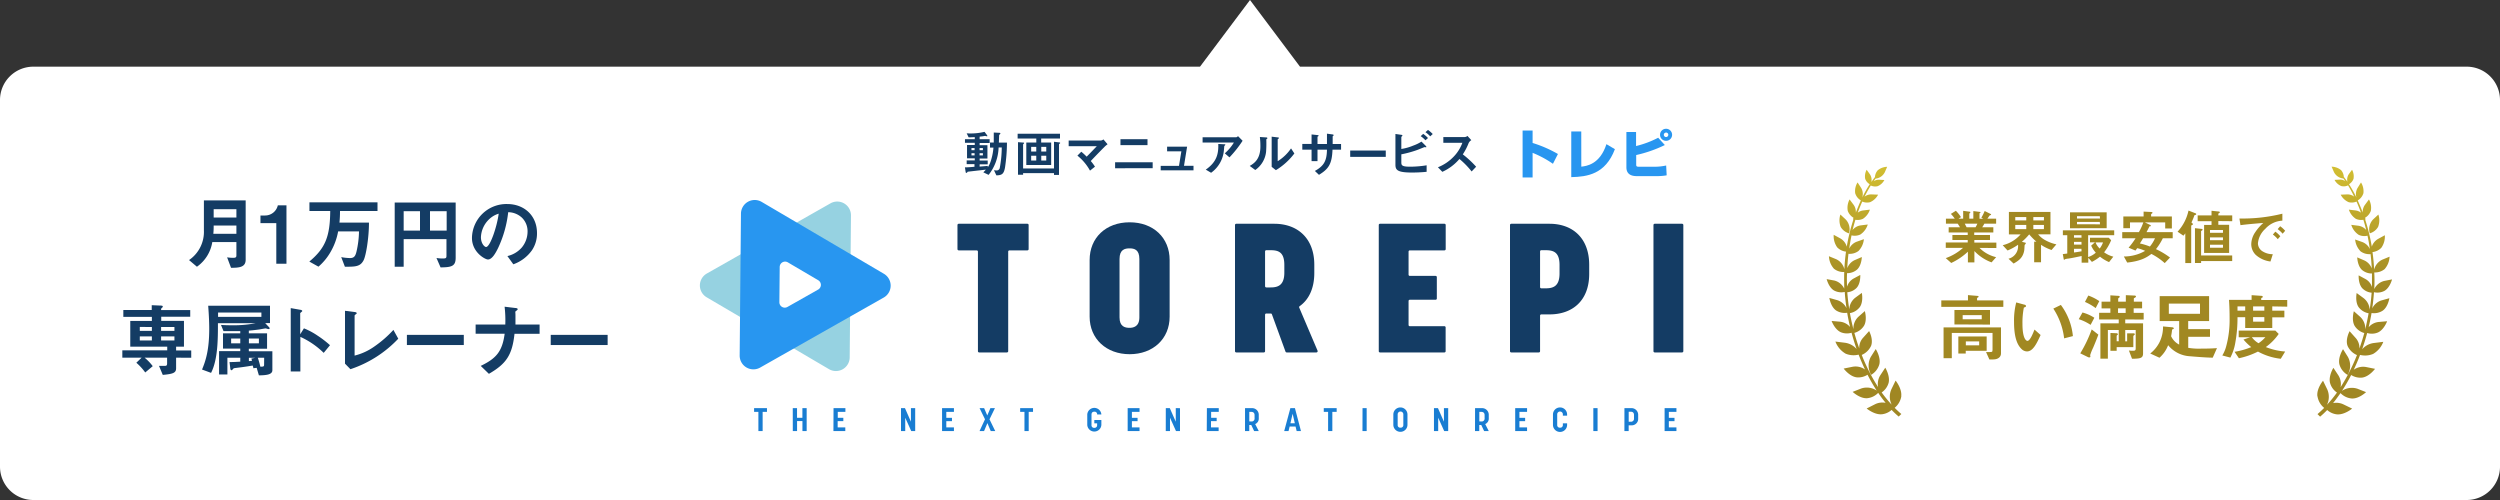 <svg xmlns="http://www.w3.org/2000/svg" xmlns:xlink="http://www.w3.org/1999/xlink" viewBox="0 0 750 150"><rect x="0" y="0" width="750" height="150" fill="#333333" stroke="none"/><defs><style>.cls-1{isolation:isolate;}.cls-2{fill:#fff;}.cls-3{fill:#143c64;}.cls-4{fill:#197dd2;}.cls-5{fill:#a18822;}.cls-6{fill:url(#名称未設定グラデーション_68);}.cls-7{fill:url(#名称未設定グラデーション_68-2);}.cls-10,.cls-8{fill:#2896f0;}.cls-9{fill:#96d2e1;}.cls-10,.cls-9{mix-blend-mode:multiply;}</style><linearGradient id="名称未設定グラデーション_68" x1="559.2" y1="125" x2="559.2" y2="50" gradientUnits="userSpaceOnUse"><stop offset="0.5" stop-color="#a08723"/><stop offset="1" stop-color="#d2be32"/></linearGradient><linearGradient id="名称未設定グラデーション_68-2" x1="-655.51" y1="125" x2="-655.51" y2="50" gradientTransform="matrix(-1, 0, 0, 1, 50.91, 0)" xlink:href="#名称未設定グラデーション_68"/></defs><g class="cls-1"><g id="レイヤー_2" data-name="レイヤー 2"><g id="文字"><path class="cls-2" d="M10,150H740a10,10,0,0,0,10-10V30a10,10,0,0,0-10-10H390L375,0,360,20H10A10,10,0,0,0,0,30V140A10,10,0,0,0,10,150Z"/><path class="cls-3" d="M69.31,80.34,68.13,77.2a10.67,10.67,0,0,0,1.9.14c.7,0,.89-.19.89-.72v-4H63.69a11.2,11.2,0,0,1-4.61,7.4l-2.37-2a10.24,10.24,0,0,0,4.46-8.91v-9H73.7V77.92C73.7,80.18,71.76,80.34,69.31,80.34Zm1.61-12.69H64.1a23.64,23.64,0,0,1-.1,2.49h6.92Zm0-4.9H64.1v2.5h6.82Z"/><path class="cls-3" d="M82.89,79.12V66.93H78.14V64.65h1.39a3.92,3.92,0,0,0,3.82-3.05h2.59V79.12Z"/><path class="cls-3" d="M102,63.3a34.46,34.46,0,0,1-.16,3.48h8.85c0,4.56-.88,9.8-1.58,11.24-1,2-2.5,2-5.64,2l-1.1-2.88a16,16,0,0,0,2.59.28c1.2,0,1.65-.48,2-2a28.62,28.62,0,0,0,.74-6h-6.26a19.05,19.05,0,0,1-2.26,6.15A16.91,16.91,0,0,1,95.54,80L92.8,78.47c4.78-4,6.2-7.44,6.27-15.17H92.83V60.69h20.42V63.3Z"/><path class="cls-3" d="M132.17,80.22l-1.23-2.83a9.41,9.41,0,0,0,2,.15c.79,0,1-.1,1-.8v-5H121.1v8.29h-2.69V60.76H136.7V77.3C136.7,79.79,135.62,80.2,132.17,80.22ZM126,63.35H121.1v5.83H126Zm8,0h-5v5.83h5Z"/><path class="cls-3" d="M159.6,75.06A11.6,11.6,0,0,1,154,79.29l-1.78-2.47a8.14,8.14,0,0,0,4.32-2.57,7.54,7.54,0,0,0,1.73-4.78,5.67,5.67,0,0,0-1.73-4.2,6.13,6.13,0,0,0-4.08-1.61,33.91,33.91,0,0,1-3,10.68c-.72,1.49-1.82,3.51-3.07,3.51-.86,0-4.8-2.16-4.8-6.46a10.35,10.35,0,0,1,10.59-10.18c5,0,8.92,3.39,8.92,8.74A9,9,0,0,1,159.6,75.06Zm-12.91-9.24a7.86,7.86,0,0,0-2.41,5.33c0,1.95,1.11,2.95,1.54,2.95,1.25,0,3.31-6.26,3.79-10A7.08,7.08,0,0,0,146.69,65.82Z"/><path class="cls-3" d="M52.83,107.3v3.17c0,1.42-.93,1.71-4,2l-1.13-2.71h1.8c.46,0,.63-.17.63-.75V107.3H43.38a14.5,14.5,0,0,1,2.44,2.55l-2.25,1.89a17.06,17.06,0,0,0-2.67-2.92l1.59-1.52H36.7v-2.2H50.17V104H39.08V96.29h6.48V95.06H37V93h8.52V91.56l2.14.09c1.17,0,1.17.17,1.17.29a.52.52,0,0,1-.24.41c-.26.22-.26.26-.26.67h8.74v2H48.37v1.23h6.82V104H52.83v1.13h4.54v2.2Zm-7.27-9.21H41.94v1.17h3.62Zm0,2.83H41.94v1.22h3.62Zm6.77-2.83h-4v1.17h4Zm0,2.83h-4v1.22h4Z"/><path class="cls-3" d="M77.67,112.61,77,110.35l-1,.12c0-.29-.12-.55-.19-.81-.84.14-2.18.38-5,.72-.63.07-.7.09-.87.28-.36.41-.38.41-.48.41-.28,0-.36-.36-.38-.6l-.22-1.85c.51,0,1.42,0,3.22-.12v-1.17H68.22v5h-2.5v-7h6.36v-.75H66.9V100h5.18v-.65c-.65,0-1.3,0-2.3,0s-2,0-2.72,0l-.76-1.87c1.29.07,1.92.1,3.21.1a34.53,34.53,0,0,0,7.25-.63H65.38c0,4.64,0,10.9-2.06,14.91l-2.71-1c1.1-2.6,2.16-5.91,2.16-12.2,0-2.61-.19-5.35-.31-6.93H81v5.2H79.55l1.12,1.18a.62.62,0,0,1,.22.41c0,.09-.07.21-.29.21s-.79-.21-.93-.21-1.54.26-1.83.31c-.74.1-1.75.24-3.19.36V100h5.47v4.63H74.65v.75h7.06v5.69C81.71,112.44,79.74,112.58,77.67,112.61Zm.75-18.84h-13v1.29h13Zm-6.34,7.8H69.34V103h2.74Zm5.59,0h-3V103h3Zm-3,5.76v1l.93-.09a2.48,2.48,0,0,0-.21-.65l1.15-.24Zm4.58,0H77.34A24.08,24.08,0,0,1,78.1,110c.85,0,1.13,0,1.13-.58Z"/><path class="cls-3" d="M97.11,105.86a24.43,24.43,0,0,0-7-4.8v10.37H87.22v-19l2.88.51c.08,0,.58.09.58.38,0,.14-.62.53-.62.65v6.31l1.12-1.78a21.32,21.32,0,0,1,4.09,2.19A29.91,29.91,0,0,1,99,103.56Z"/><path class="cls-3" d="M105.13,110.76l-1.63-1.66V93.24l2.85.36c.17,0,.65.09.65.33s0,.15-.24.34-.38.31-.38.41v12a17.49,17.49,0,0,0,5.9-2.71,33.43,33.43,0,0,0,5.74-5l1.46,2.64A34.81,34.81,0,0,1,105.13,110.76Z"/><path class="cls-3" d="M122.07,103.51v-3.05h17.07v3.05Z"/><path class="cls-3" d="M154.35,100.15c-.69,6.39-2.49,9-7.68,12l-2.45-2.38c4.59-2.21,6.46-4.25,7.18-9.65h-8.71V97.37h8.9a35.86,35.86,0,0,0-.21-5.36l3.21.39c.34,0,.72.12.72.36s-.57.55-.67.69,0,.2,0,1.18c0,.05,0,1.49,0,2.74h7.24v2.78Z"/><path class="cls-3" d="M165.22,103.51v-3.05h17.07v3.05Z"/><path class="cls-3" d="M301.49,50.33c-.36,1.88-.93,2.25-2.58,2.28l-.72-1.56a3.87,3.87,0,0,0,.7.08.94.94,0,0,0,1.05-.8,35.42,35.42,0,0,0,.59-6.09h-.95a13.84,13.84,0,0,1-3,8.22L295,51.7a10,10,0,0,0,.76-.81l-5.08.58c-.33.05-.38,0-.47.17s-.16.22-.3.22-.19-.07-.22-.28l-.21-1.37c.93,0,2.34-.13,2.86-.18v-.79H290V48.11h2.43V47.5h-2.32v-4h2.32v-.65h-2.94V41.75h2.94v-.61c-.31,0-.81.06-1.84.06L290,40a17.86,17.86,0,0,0,5.36-.45l.75,1a.54.54,0,0,1,.1.22c0,.06,0,.12-.18.12s-.4-.12-.49-.12-.54.09-.65.11-.66.07-1,.12v.76h3v1.14h-3v.65h2.34v4h-2.34v.61h2.42v1.13h-2.42v.69l2.45-.21v.43a8,8,0,0,0,1-2.23,16.82,16.82,0,0,0,.69-3.68H297V42.76h1.13c0-1.64,0-1.65,0-3l1.62.08c.12,0,.36,0,.36.21a.23.23,0,0,1-.09.18c-.24.22-.27.24-.28.4s-.06,1.8-.08,2.15h2.43A50.77,50.77,0,0,1,301.49,50.33Zm-9.11-5.91h-.94v.63h.94Zm0,1.53h-.94v.66h.94Zm2.49-1.53h-1v.63h1Zm0,1.53h-1v.66h1Z"/><path class="cls-3" d="M312.35,41.57v1.2h3v6.74h-7.46V42.77h3v-1.2h-5.6V40.13H318v1.44Zm5.59,1.49c-.16.1-.24.15-.24.27v9.15h-1.5v-.54h-9.27v.49H305.4V42.65l1.52.12c.19,0,.3,0,.3.17a.21.21,0,0,1-.08.15c-.15.13-.21.18-.21.33v7.11h9.27v-8l1.55.19c.24,0,.3.09.3.2A.21.21,0,0,1,317.94,43.06Zm-7.06,1h-1.53v1.41h1.53Zm0,2.67h-1.53v1.44h1.53Zm3-2.67h-1.5v1.41h1.5Zm0,2.67h-1.5v1.44h1.5Z"/><path class="cls-3" d="M331.59,43.82c-.37.36-2.5,2.51-4.36,4.49A13.49,13.49,0,0,1,328.49,50L327,51.19a15,15,0,0,0-3.78-4.5l1.17-1.17A18.49,18.49,0,0,1,326,47c1.17-1.17,2-2.06,3.05-3.15h-8.45v-1.7h9.72a1.54,1.54,0,0,0,.71-.33l1.24,1.46C332,43.49,331.76,43.67,331.59,43.82Z"/><path class="cls-3" d="M334.53,50.47V48.68H345.8v1.79Zm1.61-6.93V41.75h8.11v1.79Z"/><path class="cls-3" d="M348.21,51.1V49.76h5.49l.71-4.36h-4.28V44h6l-.93,5.74h2.85V51.1Z"/><path class="cls-3" d="M368.84,47.21,367.44,46a14,14,0,0,0,2.73-3.24h-9.39V41.17h10.1c.19,0,.43-.23.52-.33l1.38,1.39A34.7,34.7,0,0,1,368.84,47.21Zm-1.32-3.66c0,.05-.21.2-.23.26s-.09,1.08-.12,1.27a9.24,9.24,0,0,1-3.84,6.75l-1.6-.94c3.16-2.19,3.87-4.58,3.75-7.7l1.75.09c.32,0,.36,0,.36.14S367.56,43.49,367.52,43.55Z"/><path class="cls-3" d="M380,41.71c-.11.09-.11.12-.11.19a33.21,33.21,0,0,1-.07,3.69A7.66,7.66,0,0,1,376.58,51l-1.66-1.22c1.44-.84,3.2-2.11,3.2-5.85a22.28,22.28,0,0,0-.16-2.83l1.81.12c.27,0,.44.06.44.22S380.18,41.56,380,41.71Zm2.77,9.34-1.27-1V41l1.74.21c.14,0,.42,0,.42.19s0,.11-.16.23-.19.16-.19.18v6.55a13.21,13.21,0,0,0,4-3.84l1,1.52A19.87,19.87,0,0,1,382.77,51.05Z"/><path class="cls-3" d="M399.75,44.9c-.16,4.28-1.15,5.78-4.06,7.55l-1.23-1.17c2.71-1.49,3.57-3,3.63-6.38h-2.84v3.44h-1.78V44.9h-2.78V43.19h2.78V40.33l1.65.18c.34,0,.45.06.45.21s0,.09-.12.15-.2.15-.2.22v2.1h2.84c0-1.14,0-2.14,0-3.09l1.54.21c.12,0,.47.06.47.24s-.05.11-.14.18a.45.45,0,0,0-.16.2v2.26h2.52V44.9Z"/><path class="cls-3" d="M405.06,47.06v-1.9h10.67v1.9Z"/><path class="cls-3" d="M423.63,51.76c-4.41,0-5-.75-5-2.36V40.19l1.65.24c.3,0,.45.15.45.24s-.09.15-.15.21-.18.17-.18.2v3.61a15.24,15.24,0,0,0,3.54-1,12.14,12.14,0,0,0,2.5-1.21l1.25,1.24s.22.23.22.35a.12.12,0,0,1-.13.12c-.05,0-.33-.06-.41-.06s-1.86.75-2.22.87a32.53,32.53,0,0,1-4.75,1.3v2.37c0,.87.09,1.34,2.59,1.34a31.54,31.54,0,0,0,5-.42v1.95C427.26,51.62,425.64,51.76,423.63,51.76Zm4-9.68a8.89,8.89,0,0,0-1.42-1.24l.75-.68a9.31,9.31,0,0,1,1.44,1.25Zm1.43-1.18a7.73,7.73,0,0,0-1.43-1.25l.77-.67a8.84,8.84,0,0,1,1.42,1.23Z"/><path class="cls-3" d="M441.49,51.44a24.33,24.33,0,0,0-3.66-3.75,14.61,14.61,0,0,1-5.13,3.86l-1.32-1.37a13.31,13.31,0,0,0,4.78-3.24,11.9,11.9,0,0,0,2.55-4.09H433V41.11h6.46a1.41,1.41,0,0,0,.78-.33l1.15,1.27a2.11,2.11,0,0,0-.81.9,17.24,17.24,0,0,1-1.74,3.36,29.75,29.75,0,0,1,4,3.71Z"/><path class="cls-4" d="M227.52,123.56h-1.29v-1.12h3.86v1.12h-1.3v5.76h-1.27Z"/><path class="cls-4" d="M237.83,122.44h1.28v2.91h1.61v-2.91H242v6.88h-1.27v-3h-1.61v3h-1.28Z"/><path class="cls-4" d="M250.06,122.44h3.56v1.12h-2.29v1.79H253v1h-1.7v1.87h2.29v1.1h-3.56Z"/><path class="cls-4" d="M270.3,122.44h1.19l1.79,4.07v-4.06h1.28v6.87h-1.19l-1.8-4v4H270.3Z"/><path class="cls-4" d="M282.62,122.44h3.56v1.12h-2.29v1.79h1.7v1h-1.7v1.87h2.29v1.1h-3.56Z"/><path class="cls-4" d="M295.5,125.79l-1.63-3.35h1.37l.94,2.2.94-2.2h1.36l-1.63,3.35,1.72,3.53h-1.35l-1-2.39-1,2.39h-1.36Z"/><path class="cls-4" d="M307.34,123.56h-1.29v-1.12h3.86v1.12h-1.3v5.76h-1.27Z"/><path class="cls-4" d="M326.18,127.43v-3.09a2.12,2.12,0,0,1,4.23,0h-1.27a.75.75,0,0,0-.84-.83c-.5,0-.85.23-.85.92v3.09a.75.75,0,0,0,.83.83.77.77,0,0,0,.86-.83v-.53h-.84v-1h2.11v1.5a2.12,2.12,0,0,1-4.23,0Z"/><path class="cls-4" d="M338.3,122.44h3.56v1.12h-2.29v1.79h1.7v1h-1.7v1.87h2.29v1.1H338.3Z"/><path class="cls-4" d="M349.74,122.44h1.2l1.79,4.07v-4.06H354v6.87h-1.2l-1.8-4v4h-1.27Z"/><path class="cls-4" d="M362.07,122.44h3.56v1.12h-2.29v1.79H365v1h-1.7v1.87h2.29v1.1h-3.56Z"/><path class="cls-4" d="M373.51,122.44h2a2,2,0,0,1,2.12,2.09v.91a1.77,1.77,0,0,1-1.08,1.78l1.08,2.1h-1.39l-.86-1.82h-.6v1.82h-1.28Zm1.86,4a.88.88,0,0,0,1-1v-.88c0-.78-.48-1-1-1h-.58v2.86Z"/><path class="cls-4" d="M387.11,122.44h1.37l1.81,6.88H389l-.33-1.35h-1.78l-.33,1.35h-1.3Zm1.34,4.54-.66-2.86-.67,2.86Z"/><path class="cls-4" d="M398.43,123.56h-1.3v-1.12H401v1.12h-1.3v5.76h-1.27Z"/><path class="cls-4" d="M408.76,122.44H410v6.88h-1.26Z"/><path class="cls-4" d="M418,127.43v-3.08a2.12,2.12,0,0,1,4.24,0v3.08a2.12,2.12,0,0,1-4.24,0Zm3,0V124.3a.85.85,0,0,0-1.7,0v3.17a.76.76,0,0,0,.85.83A.77.77,0,0,0,421,127.47Z"/><path class="cls-4" d="M430.19,122.44h1.2l1.79,4.07v-4.06h1.28v6.87h-1.2l-1.8-4v4h-1.27Z"/><path class="cls-4" d="M442.52,122.44h2a2,2,0,0,1,2.11,2.09v.91a1.78,1.78,0,0,1-1.07,1.78l1.07,2.1h-1.39l-.86-1.82h-.6v1.82h-1.28Zm1.86,4a.88.88,0,0,0,1-1v-.88c0-.78-.48-1-1-1h-.58v2.86Z"/><path class="cls-4" d="M454.56,122.44h3.56v1.12h-2.29v1.79h1.71v1h-1.71v1.87h2.29v1.1h-3.56Z"/><path class="cls-4" d="M465.89,127.43v-3.08a2.12,2.12,0,0,1,4.24,0v.36h-1.27v-.41a.85.85,0,0,0-1.7,0v3.17a.76.76,0,0,0,.84.83.77.77,0,0,0,.86-.83V127h1.27v.46a2.12,2.12,0,0,1-4.24,0Z"/><path class="cls-4" d="M478,122.44h1.27v6.88H478Z"/><path class="cls-4" d="M487.33,122.44h2a2,2,0,0,1,2.12,2.09v1a1.93,1.93,0,0,1-2.12,2.06h-.73v1.72h-1.28Zm1.87,4.07a.89.89,0,0,0,1-1v-1c0-.82-.51-1-1-1h-.59v3Z"/><path class="cls-4" d="M499.38,122.44h3.55v1.12h-2.28v1.79h1.7v1h-1.7v1.87h2.28v1.1h-3.55Z"/><path class="cls-5" d="M593.84,74.37a10.47,10.47,0,0,0,5,2.78l-1.37,1.56a13.29,13.29,0,0,1-5.15-3.4v3.4h-1.95v-3.2a19.08,19.08,0,0,1-5,3.38l-1.64-1.45a15.62,15.62,0,0,0,5.17-3.07h-5.17V72.74h6.59V72h-4.6V70.5h4.6v-.77H584.6V68.18H588c-.45-.74-.51-.83-.69-1.08h-3.53V65.61h2.65a10.22,10.22,0,0,0-1.17-1.44l1.5-.94a10.94,10.94,0,0,1,1.53,1.91l-.76.47h1.42V63.25l2,.27a.19.19,0,0,1,.16.16.34.34,0,0,1-.14.23.42.42,0,0,0-.18.29v1.41H592V63.32l1.94.25c.09,0,.2.06.2.16s0,.13-.14.18-.15.11-.15.2v1.5H595l-.6-.31a12.81,12.81,0,0,0,1-2l1.8.9s.13.07.13.15-.08.14-.11.16a1.89,1.89,0,0,0-.36.16s-.54.79-.65.94h2.63V67.1h-3.53a11.85,11.85,0,0,1-.65,1.08H598v1.55h-5.73v.77H597V72h-4.7v.78h6.61v1.63Zm-4.41-7.27.55,1.08h2.69a10.87,10.87,0,0,0,.54-1.08Z"/><path class="cls-5" d="M615.46,75a13.8,13.8,0,0,1-3.15-1.55v5.24h-2.06V72.5h.67a18.7,18.7,0,0,1-2.16-2.19,17,17,0,0,1-2.2,2.23l1,.25c.12,0,.18.11.18.18a.57.57,0,0,1-.07.2l-.26.3c-.05.09-.09,1.41-.14,1.66-.38,2.14-1.55,3-3.19,3.94l-1.53-1.45a3.82,3.82,0,0,0,2.87-3.53,5.72,5.72,0,0,0,0-.67,16.21,16.21,0,0,1-3.15,1.73l-1.46-1.59a10.34,10.34,0,0,0,5.38-3.25h-3.52V63.59h12.47v6.72h-3.69a7.2,7.2,0,0,0,2.29,1.83,12.31,12.31,0,0,0,3.17,1.17Zm-7.58-9.88h-3.3v1h3.3Zm0,2.37h-3.3v1.26h3.3Zm5.31-2.37H610v1h3.17Zm0,2.37H610v1.26h3.17Z"/><path class="cls-5" d="M626.44,70.56v6.55a6.2,6.2,0,0,0,2.3-1.31,7.8,7.8,0,0,1-1.39-2.11l1.14-1H627V71.33h5.62l.72.74a15,15,0,0,1-2.11,3.62A8.12,8.12,0,0,0,634,77l-1.28,1.63A11.29,11.29,0,0,1,630,77a14.06,14.06,0,0,1-2.43,1.57l-1.08-1.23v1.46h-2v-2c-1.23.27-3.3.69-4,.78a4.25,4.25,0,0,0-1,.19c-.07.06-.16.17-.21.17a.15.15,0,0,1-.15-.11l-.29-1.6,1.34-.17V70.56h-1.32V69.1h15.4v1.46ZM621,68.47V63.7h11v4.77Zm3.44,2.09H622.2v.75h2.26Zm0,2H622.2v.83h2.26Zm0,2.09H622.2v1.1c.65-.09,1.28-.18,2.26-.36Zm5.5-9.79H623.1v.7H630Zm0,1.73H623.1v.7H630Zm-1.27,6.14a5,5,0,0,0,1.24,1.83,7.12,7.12,0,0,0,1-1.83Z"/><path class="cls-5" d="M648.85,71.48a17.71,17.71,0,0,1-2.06,3.26A23,23,0,0,1,651,77.26l-1.58,1.67a18.66,18.66,0,0,0-4-2.75c-1.17.86-2.9,2.14-7.26,2.59l-1-1.82a12.8,12.8,0,0,0,6.38-1.69,11.79,11.79,0,0,0-2.38-.81c-.31.45-.34.48-.52.72l-2.06-.87a21.63,21.63,0,0,0,2.09-2.82h-4V69.64h5A17.43,17.43,0,0,0,643,66.72h-4v1.75h-2V64.94h6.08V63.48l2.16.11c.38,0,.51.11.51.22a.26.26,0,0,1-.13.21c-.23.16-.29.22-.29.34v.58h6.23v3.6h-2V66.72h-6.1l1.44.69c.07,0,.36.18.36.32s0,.09-.11.13-.29,0-.32.07-.72,1.44-.88,1.71h7.86v1.84Zm-5.93,0c-.3.52-.36.61-.95,1.56a18.42,18.42,0,0,1,3,.92,10.44,10.44,0,0,0,1.53-2.48Z"/><path class="cls-5" d="M658.65,64.47c-.25.07-.28.07-.34.16a18.94,18.94,0,0,1-.88,2.13c.14.09.43.29.43.49s-.05.16-.27.28-.23.15-.23.24V78.91h-1.77V70a6.44,6.44,0,0,1-.57.7l-1.75-1.19a13.52,13.52,0,0,0,3.28-6.34l2,.78c.13,0,.31.14.31.29S658.76,64.44,658.65,64.47Zm1.68,13.85v.59h-1.84V68.45l1.82.2c.2,0,.47.07.47.25s-.07.14-.16.22c-.27.18-.29.2-.29.27v7.25h9.33v1.68Zm5.17-12v1.12h3.24v8.44h-7.51V67.48h2.23V66.36H659.3V64.62h4.16V63.23l1.91.2c.43,0,.58.12.58.25s-.18.25-.45.4v.54h4.17v1.74ZM666.9,69H663v.85h3.89Zm0,2.22H663v.85h3.89Zm0,2.21H663v.89h3.89Z"/><path class="cls-5" d="M679.57,68.67A6.67,6.67,0,0,0,677.38,73a2.87,2.87,0,0,0,1.29,2.34,5.69,5.69,0,0,0,3.17.92l-.7,2.19a8.09,8.09,0,0,1-4.43-2,4.51,4.51,0,0,1-1.33-3.25,6.58,6.58,0,0,1,1.22-3.58A13.82,13.82,0,0,1,679,66.88c-2.42.2-5.06.42-6.86.67l-.31-2a49.45,49.45,0,0,0,12.88-1.44v2.09A7.37,7.37,0,0,0,679.57,68.67Zm3.76,3.08a7.69,7.69,0,0,0-1.47-1.39l.74-.86a7.85,7.85,0,0,1,1.49,1.38Zm1.46-1.64a8.11,8.11,0,0,0-1.49-1.37l.75-.87a8.46,8.46,0,0,1,1.5,1.37Z"/><path class="cls-5" d="M582.39,92.07V90.12h8V88.53l2.66.22c.09,0,.53,0,.53.22s-.11.2-.24.27-.22.17-.22.26v.62H601v1.95ZM598,107.83h-1.19l-1-2.22,1.12,0c.68,0,.83,0,.83-.73v-5H585.54v7.57h-2.47V98.21H600.3v7.84C600.3,107.06,599.44,107.83,598,107.83Zm-11.67-10.5V93H597v4.38Zm3.39,7.92v.82h-2.22v-5.13H596v4.31Zm4.8-10.71h-5.72v1.23h5.72Zm-.77,7.88h-4v1.18h4Z"/><path class="cls-5" d="M608.09,105.43a2.35,2.35,0,0,1-1.63-.73c-1.54-1.49-2.25-4.07-2.25-8.25a21.58,21.58,0,0,1,.66-5.72l2.42.66c.16,0,.51.16.51.42s-.26.33-.64.46a23,23,0,0,0-.42,4.91c0,4.29,1.06,5.08,1.5,5.08.79,0,1.69-2.33,2.11-3.39l1.83,1.63C611,103.1,609.87,105.43,608.09,105.43Zm11.15-3.92A20.56,20.56,0,0,0,616,92.58l2.26-1.1a18.65,18.65,0,0,1,3.61,9.35Z"/><path class="cls-5" d="M627.18,97.46a14,14,0,0,0-3.56-1.71l1.12-2a12,12,0,0,1,3.56,1.58Zm.75,6.87a16.21,16.21,0,0,0-.88,2.2c0,.07.07.44.07.51s-.16.19-.29.19a.93.93,0,0,1-.46-.11L624.08,106a39,39,0,0,0,3.43-7.17l2,1.56C629.16,101.38,628.22,103.69,627.93,104.33Zm.77-11.9a15.4,15.4,0,0,0-3.21-1.85l1-1.92a14.26,14.26,0,0,1,3.3,1.68Zm8.87,3.41V97h5.35v9c0,1.41-.71,1.61-3.31,1.63l-.94-2.48a9,9,0,0,0,1.21.08c.55,0,.83-.08.83-.66V99h-3.14v3.39h.57V100L640,100c.13,0,.44,0,.44.29a.18.18,0,0,1-.11.17c-.24.22-.33.29-.33.4v3.28H635v1.1h-1.87V99.89l1.8.08c.11,0,.44.07.44.31,0,.07,0,.11-.17.22a.42.42,0,0,0-.2.31v1.56h.62V99h-3.26v8.61h-2.24V97h5.5V95.84h-5.88v-2h3.37V92.51h-2.64v-2h2.64V88.6l2.33.15c.29,0,.48.09.48.29a.24.24,0,0,1-.15.22c-.09.09-.31.22-.31.31v.92h2.29V88.55l2.42.11c.22,0,.62,0,.62.31,0,.11-.11.2-.2.27-.4.22-.44.24-.44.33v.92h2.48v2H640.1v1.37h3v2Zm.13-3.33h-2.29v1.37h2.29Z"/><path class="cls-5" d="M663.82,107.3c-1.7,0-5.55-.31-6.76-.42a9.07,9.07,0,0,1-6.62-3.32,9.47,9.47,0,0,1-2.6,3.76l-2.77-1.27a10,10,0,0,0,2.84-3.5,10.41,10.41,0,0,0,1-4.62l2.57.24c.18,0,.66.07.66.33,0,.11-.06.15-.15.2-.33.13-.35.15-.37.26a18.23,18.23,0,0,1-.29,1.89,5.32,5.32,0,0,0,2.42,2.53V96.32h-5.85V88.84h14.83v7.48h-6.27v2.42H663v2.31h-6.53v3.3a19.24,19.24,0,0,0,3.78.24c2.51,0,3.81-.08,4.84-.15ZM660,91.08h-9.35v3.06H660Z"/><path class="cls-5" d="M681.68,91.92V93.2h3.63v2h-3.63v3.19h-8.12V95.15h-2.31a41.39,41.39,0,0,1-.66,7.66,14.86,14.86,0,0,1-1.48,4.47l-2.42-.64a10.22,10.22,0,0,0,1.19-2.84,30,30,0,0,0,1-8.27c0-1.81-.05-3.79-.18-5.57h6.78V88.55l2.93.2s.41,0,.41.27-.08.22-.22.28-.24.18-.24.24V90h7.81v2Zm2.55,15.71a18.31,18.31,0,0,1-6.84-2.16,23.13,23.13,0,0,1-5.72,2l-1.3-1.93a22.19,22.19,0,0,0,5-1.41,16.59,16.59,0,0,1-2.33-2.27l2-.68h-3.43v-2h11l1,1a15.92,15.92,0,0,1-3.87,3.94,19.89,19.89,0,0,0,5.81,1.34ZM673.56,91.92h-2.31V93.2h2.31Zm2,9.24a6.56,6.56,0,0,0,2,1.81,10.41,10.41,0,0,0,2.05-1.81Zm3.74-9.24h-3.37V93.2h3.37Zm0,3.23h-3.37V96.5h3.37Z"/><path class="cls-6" d="M554.7,70a4.25,4.25,0,0,0-1-4.17l-1.58-1.47a5.55,5.55,0,0,0,.08,3.7A4.23,4.23,0,0,0,554.7,70m15.67,48.86c.27-2.29-1.69-4.68-1.69-4.68l-1.27,2.61a5.45,5.45,0,0,0,.09,4.61,39.41,39.41,0,0,1-3-3.67,5.18,5.18,0,0,0,2.08-2.86c.52-2.1-1-4.56-1-4.56l-1.49,2.27a5,5,0,0,0-.66,3.55,54.89,54.89,0,0,1-4.91-9.65,5.5,5.5,0,0,0,2.79-2.69c.79-2-.58-4.47-.58-4.47l-1.85,2.06a4.41,4.41,0,0,0-1.1,3.15q-.81-2.28-1.47-4.66a5,5,0,0,0,2.91-2.17c1-1.76.23-4.37.23-4.37l-1.92,1.69a4.8,4.8,0,0,0-1.5,3.77c-.41-1.59-.77-3.21-1.06-4.85a4.79,4.79,0,0,0,3-1.85c1.11-1.63.58-4.22.58-4.22l-2,1.47a4.68,4.68,0,0,0-1.77,3.47c-.14-.91-.27-1.82-.37-2.74s-.16-1.59-.22-2.39a4.47,4.47,0,0,0,2.8-1.33c1.26-1.37,1.09-3.87,1.09-3.87l-2.06,1.11A4.2,4.2,0,0,0,554.12,86c-.06-1.36-.08-2.71,0-4.05a4.5,4.5,0,0,0,3-1.08c1.37-1.26,1.43-3.76,1.43-3.76l-2.15.93a4.26,4.26,0,0,0-2.21,2.4c.06-1.45.18-2.89.35-4.3a4.42,4.42,0,0,0,3-.84,5.86,5.86,0,0,0,1.63-3.55l-2.14.76a4.07,4.07,0,0,0-2.27,2.1c.19-1.34.43-2.66.7-4a4.06,4.06,0,0,0,2.65-.26,5.55,5.55,0,0,0,2.22-3l-2.14.27A3.79,3.79,0,0,0,555.77,69c.26-1,.54-2.07.85-3.07a3.8,3.8,0,0,0,2.25-.28,5.22,5.22,0,0,0,2.1-2.76l-2,.24a3.38,3.38,0,0,0-1.64.67q.63-1.72,1.35-3.33a3.59,3.59,0,0,0,2.35.18,4.92,4.92,0,0,0,2.4-2.25l-1.92-.08a3.29,3.29,0,0,0-2.14.68c.59-1.18,1.21-2.3,1.87-3.35a3,3,0,0,0,2.07.2,4,4,0,0,0,2-1.85l-1.59-.08a2.67,2.67,0,0,0-1.63.47l.57-.8v0a3.52,3.52,0,0,0,2.78-1.92l.71-1.63a4.59,4.59,0,0,0-2.85,1.07,3.32,3.32,0,0,0-.81,2c-.37.48-.73,1-1.08,1.49a3,3,0,0,0-.45-2.33L560,50.93a4.09,4.09,0,0,0-.45,2.69,3.07,3.07,0,0,0,1.36,1.64,39.12,39.12,0,0,0-2.24,4,3.55,3.55,0,0,0-.35-2.92l-1.05-1.61a4.91,4.91,0,0,0-.72,3.21,3.72,3.72,0,0,0,1.71,2.18c-.54,1.16-1,2.38-1.51,3.64a3.58,3.58,0,0,0-.66-2.31l-1.21-1.62a5.22,5.22,0,0,0-.55,3.43,4,4,0,0,0,1.74,2.08,2.25,2.25,0,0,0-.18.45l.14.05a56.57,56.57,0,0,0-2,8.16,4.1,4.1,0,0,0-1.92-2.47l-2-1.09a5.82,5.82,0,0,0,1.05,3.76,4.32,4.32,0,0,0,2.64,1.29c-.24,1.72-.4,3.48-.49,5.27a4.44,4.44,0,0,0-2.46-3l-2.17-.89a6,6,0,0,0,1.49,3.73,4.53,4.53,0,0,0,3.1,1c-.06,1.66,0,3.34,0,5a4.51,4.51,0,0,0-3-2.45L548,83.74s.59,2.46,2.22,3.41a4.56,4.56,0,0,0,3.2.43c.05.68.1,1.36.17,2,.09,1,.22,1.92.36,2.87a4.59,4.59,0,0,0-2.76-2.4l-2.39-.67s.41,2.61,2,3.74a4.83,4.83,0,0,0,3.35.71q.36,2.15.87,4.26a4.58,4.58,0,0,0-3-1.58l-2.54-.22s.92,2.56,2.77,3.38a4.78,4.78,0,0,0,3.22.15c.44,1.66.95,3.29,1.51,4.89a5.61,5.61,0,0,0-3.46-1.88l-2.9-.36a7.07,7.07,0,0,0,3.07,3.63,6.23,6.23,0,0,0,3.9.29c.59,1.53,1.22,3,1.91,4.46a4.92,4.92,0,0,0-3.73-.82l-2.67.54s1.72,2.34,3.87,2.63a5.16,5.16,0,0,0,3.29-.78,53,53,0,0,0,2.75,4.76,5.28,5.28,0,0,0-4.68-.62l-2.54,1s2.11,2,4.27,1.91a5.27,5.27,0,0,0,3.4-1.62c.72,1.07,1.47,2.08,2.23,3a5,5,0,0,0-3.07.37L560,122.55s2.38,2,4.66,1.72a5.16,5.16,0,0,0,2.82-1.3,26.76,26.76,0,0,0,2.13,2l.79-.77a26.78,26.78,0,0,1-2-1.86,5.64,5.64,0,0,0,2-3.47m-9.14-11.84a5.39,5.39,0,0,0,.1,5.41,5.38,5.38,0,0,0,2.45-3.17c.49-2.11-1.09-4.55-1.09-4.55Z"/><path class="cls-7" d="M710.92,70a4.23,4.23,0,0,0,2.51-1.94,5.49,5.49,0,0,0,.08-3.7l-1.58,1.47a4.27,4.27,0,0,0-1,4.17M695.25,118.9a5.59,5.59,0,0,0,2,3.47c-.66.67-1.34,1.29-2,1.86l.78.77a26.76,26.76,0,0,0,2.13-2,5.16,5.16,0,0,0,2.82,1.3c2.29.26,4.66-1.72,4.66-1.72L703,121.3a5,5,0,0,0-3.08-.37c.77-.94,1.51-2,2.24-3a5.27,5.27,0,0,0,3.4,1.62c2.16.1,4.26-1.91,4.26-1.91l-2.53-1a5.3,5.3,0,0,0-4.69.62,53,53,0,0,0,2.75-4.76,5.17,5.17,0,0,0,3.3.78c2.14-.29,3.86-2.63,3.86-2.63l-2.67-.54a4.89,4.89,0,0,0-3.72.82c.68-1.44,1.32-2.93,1.9-4.46a6.26,6.26,0,0,0,3.91-.29,7.09,7.09,0,0,0,3.06-3.63l-2.9.36a5.55,5.55,0,0,0-3.45,1.88q.84-2.4,1.51-4.89a4.75,4.75,0,0,0,3.21-.15c1.85-.82,2.78-3.38,2.78-3.38l-2.54.22a4.53,4.53,0,0,0-3,1.58q.49-2.11.87-4.26a4.82,4.82,0,0,0,3.34-.71c1.61-1.13,2-3.74,2-3.74l-2.39.67a4.54,4.54,0,0,0-2.75,2.4c.14-1,.26-1.91.35-2.87.07-.69.13-1.37.17-2a4.56,4.56,0,0,0,3.2-.43c1.63-1,2.22-3.41,2.22-3.41l-2.33.46a4.51,4.51,0,0,0-3,2.45c.09-1.69.1-3.37,0-5a4.57,4.57,0,0,0,3.11-1,6,6,0,0,0,1.48-3.73l-2.16.89a4.49,4.49,0,0,0-2.47,3c-.08-1.79-.25-3.55-.49-5.27a4.34,4.34,0,0,0,2.65-1.29,5.88,5.88,0,0,0,1.05-3.76l-2,1.09A4.14,4.14,0,0,0,711.54,74a56.57,56.57,0,0,0-2-8.16l.15-.05a2.47,2.47,0,0,0-.19-.45,4,4,0,0,0,1.75-2.08,5.2,5.2,0,0,0-.56-3.43l-1.2,1.62a3.53,3.53,0,0,0-.67,2.31c-.46-1.26-1-2.48-1.5-3.64a3.76,3.76,0,0,0,1.71-2.18,5,5,0,0,0-.73-3.21l-1,1.61a3.59,3.59,0,0,0-.36,2.92,37.28,37.28,0,0,0-2.24-4,3.07,3.07,0,0,0,1.36-1.64,4.09,4.09,0,0,0-.45-2.69l-.94,1.28a2.93,2.93,0,0,0-.44,2.33c-.36-.52-.72-1-1.09-1.49a3.32,3.32,0,0,0-.81-2A4.59,4.59,0,0,0,699.48,50l.71,1.63A3.52,3.52,0,0,0,703,53.55v0c.2.26.39.53.58.8a2.72,2.72,0,0,0-1.64-.47l-1.58.08a4,4,0,0,0,2,1.85,3,3,0,0,0,2.06-.2A36.85,36.85,0,0,1,706.25,59a3.27,3.27,0,0,0-2.14-.68l-1.91.08a4.93,4.93,0,0,0,2.39,2.25,3.62,3.62,0,0,0,2.36-.18c.48,1.07.93,2.18,1.34,3.33a3.38,3.38,0,0,0-1.63-.67l-2-.24a5.22,5.22,0,0,0,2.1,2.76,3.8,3.8,0,0,0,2.25.28c.31,1,.59,2,.85,3.07a3.77,3.77,0,0,0-2.34-1.28l-2.14-.27a5.53,5.53,0,0,0,2.23,3,4,4,0,0,0,2.64.26c.28,1.29.51,2.61.71,4a4.14,4.14,0,0,0-2.27-2.1l-2.15-.76a5.86,5.86,0,0,0,1.63,3.55,4.43,4.43,0,0,0,3,.84c.17,1.41.29,2.85.36,4.3a4.26,4.26,0,0,0-2.21-2.4l-2.15-.93s.05,2.5,1.42,3.76a4.53,4.53,0,0,0,3,1.08c0,1.34,0,2.69,0,4.05a4.16,4.16,0,0,0-1.93-2.38l-2.06-1.11s-.16,2.5,1.09,3.87a4.47,4.47,0,0,0,2.8,1.33c-.06.8-.13,1.59-.22,2.39s-.23,1.83-.37,2.74A4.68,4.68,0,0,0,709,89.38l-2-1.47s-.53,2.59.58,4.22a4.79,4.79,0,0,0,3,1.85c-.29,1.64-.64,3.26-1,4.85a4.81,4.81,0,0,0-1.51-3.77l-1.91-1.69s-.78,2.61.22,4.37a5,5,0,0,0,2.91,2.17q-.66,2.39-1.47,4.66a4.37,4.37,0,0,0-1.1-3.15l-1.84-2.06s-1.38,2.5-.58,4.47a5.42,5.42,0,0,0,2.79,2.69,55.6,55.6,0,0,1-4.92,9.65,4.89,4.89,0,0,0-.65-3.55l-1.5-2.27s-1.54,2.46-1,4.56a5.17,5.17,0,0,0,2.07,2.86,37.84,37.84,0,0,1-3,3.67,5.45,5.45,0,0,0,.09-4.61l-1.27-2.61s-2,2.39-1.69,4.68m7.69-14.15s-1.59,2.44-1.09,4.55a5.34,5.34,0,0,0,2.45,3.17,5.37,5.37,0,0,0,.09-5.41Z"/><path class="cls-8" d="M459.78,39.16v3.73a36.85,36.85,0,0,1,7.6,3.31l-1.5,2.94a30.75,30.75,0,0,0-6.1-3.29v7.39h-3V39.16Z"/><path class="cls-8" d="M474.39,50c1.52-.18,5.58-.65,7.54-6.75l2.54,1.5c-2.85,7.54-8.32,8.28-13.09,8.39V39.44h3Z"/><path class="cls-8" d="M490.82,39.6v4.21a29.11,29.11,0,0,0,6.63-2.49l2,2.19a38.77,38.77,0,0,1-8.59,3v2.72c0,.64.05.79.86.79h4.77a15.91,15.91,0,0,0,3.36-.37L500,52.6a17.18,17.18,0,0,1-2.9.24H491.2c-1,0-3.28-.06-3.28-2.65V39.6Zm9,2.65a1.81,1.81,0,1,1,0-3.62,1.81,1.81,0,1,1,0,3.62Zm0-2.48a.67.67,0,1,0,.67.67A.66.66,0,0,0,499.78,39.77Z"/><path class="cls-3" d="M293,75.11h-5.38a.38.38,0,0,1-.38-.37V67.5a.38.38,0,0,1,.38-.37h20.6a.37.37,0,0,1,.37.37v7.24a.37.37,0,0,1-.37.37h-5.39a.37.37,0,0,0-.37.37v29.88a.38.38,0,0,1-.37.37h-8.34a.37.37,0,0,1-.37-.37V75.48A.38.38,0,0,0,293,75.11Z"/><path class="cls-3" d="M326.89,95V78c0-6.67,4.87-11.31,12-11.31s12,4.64,12,11.31V95c0,6.67-5,11.26-12,11.26S326.89,101.63,326.89,95Zm14.92.27V77.68c0-2.84-1.57-3.17-2.95-3.17s-3,.33-3,3.17V95.23c0,2.79,1.69,3.12,3,3.12C339.88,98.35,341.81,98.07,341.81,95.23Z"/><path class="cls-3" d="M370.5,67.5a.38.38,0,0,1,.37-.37h11.42c7,0,12,4.37,12,12.3v2.48c0,4.62-1.65,8-4.39,9.94a.36.36,0,0,0-.13.44l5.5,12.92a.38.38,0,0,1-.35.52H386a.39.39,0,0,1-.35-.25l-4.08-11.19a.38.38,0,0,0-.35-.24H379.9a.37.37,0,0,0-.38.37v10.94a.37.37,0,0,1-.37.37h-8.28a.38.38,0,0,1-.37-.37Zm10.65,18.73c2,0,4.15-.44,4.15-4.43V79.48c0-3.93-1.87-4.42-4.15-4.42H379.9a.37.37,0,0,0-.38.37V85.85a.38.38,0,0,0,.38.38Z"/><path class="cls-3" d="M414,67.13h19.34a.37.37,0,0,1,.37.37v7.24a.37.37,0,0,1-.37.37H422.94a.37.37,0,0,0-.37.37v6.91a.37.37,0,0,0,.37.38h7.74a.37.37,0,0,1,.37.37v6.42a.38.38,0,0,1-.37.37h-7.74a.36.36,0,0,0-.37.37v7.18a.37.37,0,0,0,.37.38h10.38a.36.36,0,0,1,.37.37v7.13a.37.37,0,0,1-.37.37H414a.37.37,0,0,1-.37-.37V67.5A.37.37,0,0,1,414,67.13Z"/><path class="cls-3" d="M453,67.5a.38.38,0,0,1,.38-.37h11.47c7,0,11.91,4.37,11.91,12.3v2.75c0,7.93-4.93,12.14-11.91,12.14h-2.45a.37.37,0,0,0-.38.37v10.67a.37.37,0,0,1-.37.37h-8.27a.38.38,0,0,1-.38-.37Zm10.65,19c2.1,0,4.21-.44,4.21-4.43V79.48c0-3.93-1.93-4.42-4.21-4.42h-1.25a.37.37,0,0,0-.38.37v10.7a.38.38,0,0,0,.38.37Z"/><path class="cls-3" d="M496.41,67.13h8.22a.38.38,0,0,1,.37.37v37.86a.38.38,0,0,1-.37.37h-8.22a.38.38,0,0,1-.37-.37V67.5A.38.38,0,0,1,496.41,67.13Z"/><path class="cls-9" d="M255.29,64.7l-.38,42.53a4.13,4.13,0,0,1-6.21,3.52L212,89.19a4.12,4.12,0,0,1,.06-7.14l37-21A4.12,4.12,0,0,1,255.29,64.7Z"/><path class="cls-10" d="M221.9,106.62l.39-42.53a4.12,4.12,0,0,1,6.21-3.52l36.66,21.56a4.12,4.12,0,0,1-.05,7.14l-37.06,21A4.12,4.12,0,0,1,221.9,106.62Z"/><path class="cls-2" d="M233.81,90.66l.1-10.58a1.62,1.62,0,0,1,2.43-1.38l9.12,5.37a1.61,1.61,0,0,1,0,2.79l-9.22,5.22A1.62,1.62,0,0,1,233.81,90.66Z"/></g></g></g></svg>